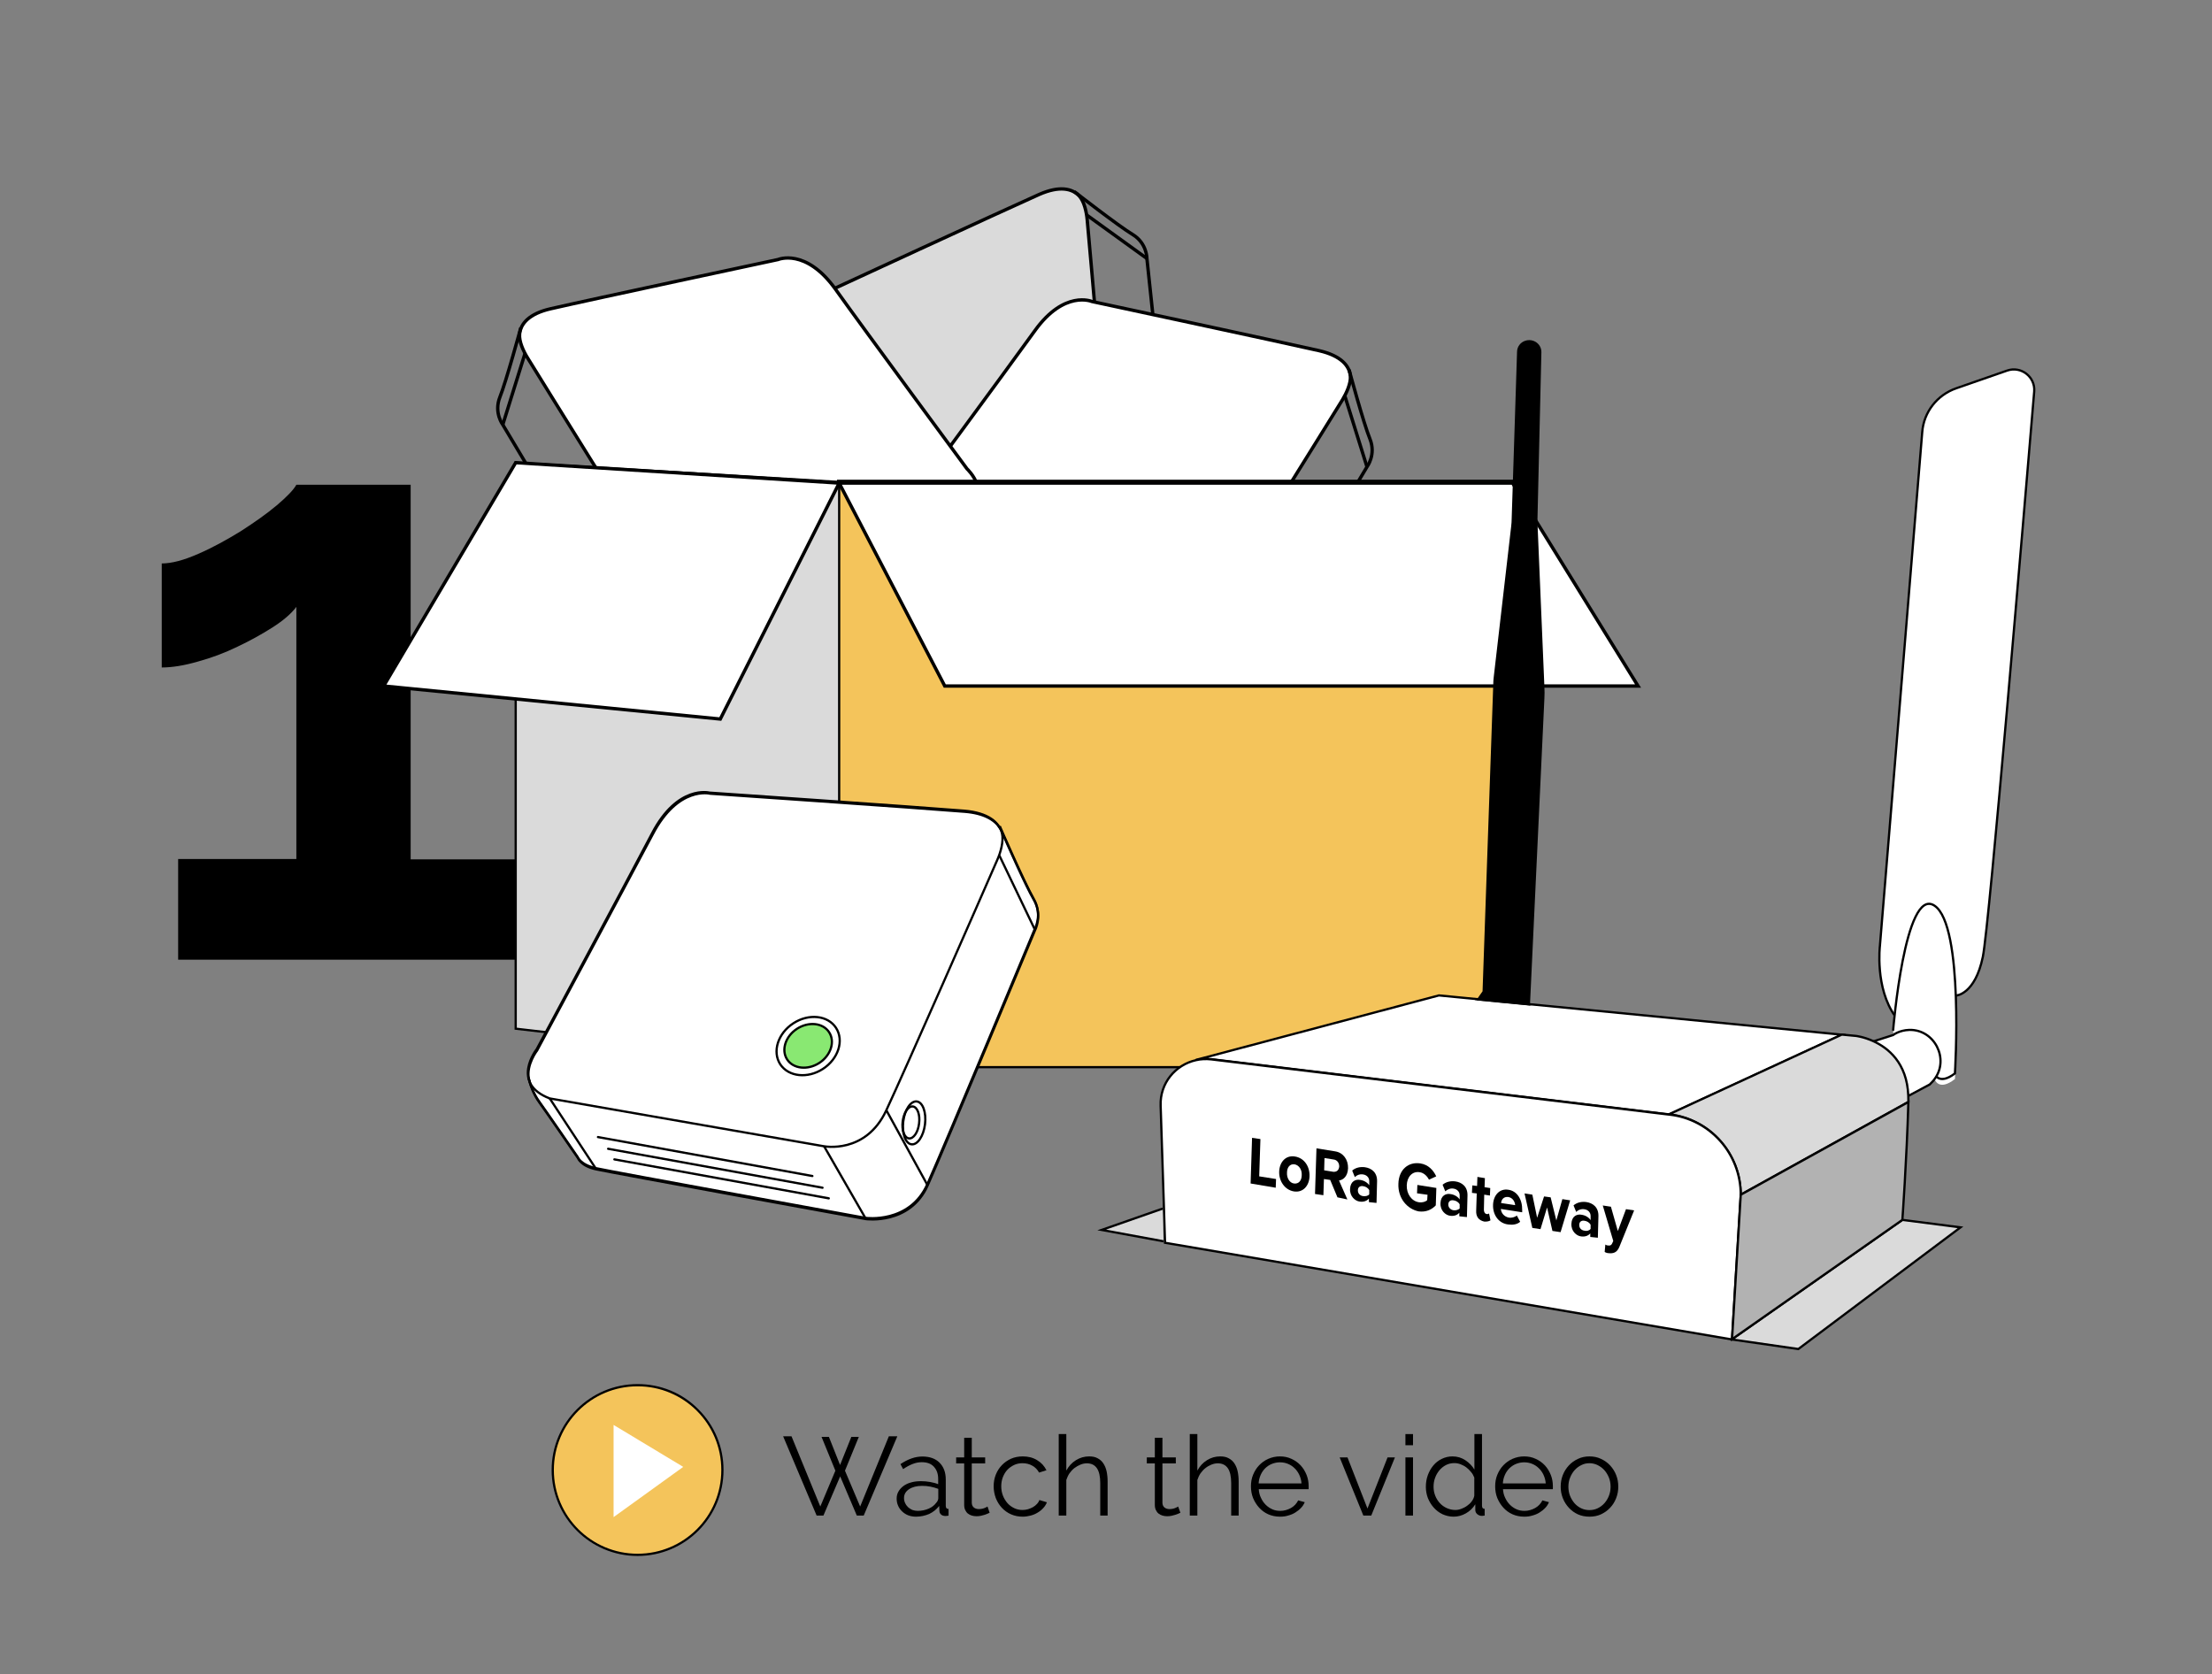 <?xml version="1.0" encoding="utf-8"?>
<!-- Generator: Adobe Illustrator 24.1.2, SVG Export Plug-In . SVG Version: 6.00 Build 0)  -->
<svg version="1.1" id="Layer_1" xmlns="http://www.w3.org/2000/svg" xmlns:xlink="http://www.w3.org/1999/xlink" x="0px" y="0px"
	 width="1981.7px" height="1500px" viewBox="0 0 1981.7 1500" style="enable-background:new 0 0 1981.7 1500;" xml:space="preserve"
	>
<rect x="0" y="0" width="1981.7" height="1500" fill="#808080" stroke="none"/>
<style type="text/css">
	.st0{fill:#FFFFFF;}
	.st1{fill:#B2B2B2;stroke:#000000;stroke-width:2;stroke-miterlimit:10;}
	.st2{fill:#FFFFFF;stroke:#000000;stroke-width:2;stroke-miterlimit:10;}
	.st3{clip-path:url(#SVGID_2_);}
	.st4{fill:none;stroke:#000000;stroke-width:3;stroke-dasharray:10;}
	.st5{fill:#89E872;}
	.st6{fill:#FFFFFF;stroke:#000000;stroke-width:3;}
	.st7{clip-path:url(#SVGID_4_);}
	.st8{fill:#8AE872;stroke:#000000;stroke-miterlimit:10;}
	.st9{fill:#E9EAEC;}
	.st10{fill:#231F20;}
	.st11{fill:#FFFFFF;stroke:#000000;stroke-miterlimit:10;}
	.st12{fill:none;stroke:#000000;stroke-miterlimit:10;}
	.st13{fill:#DADADA;stroke:#000000;stroke-width:3;stroke-miterlimit:10;}
	.st14{fill:none;stroke:#000000;stroke-width:3;stroke-miterlimit:10;}
	.st15{fill:none;stroke:#000000;stroke-width:3;stroke-linecap:round;stroke-miterlimit:10;}
	.st16{fill:#FFFFFF;stroke:#000000;stroke-width:3;stroke-miterlimit:10;}
	.st17{fill:#F4C45B;}
	.st18{fill:#DADADA;stroke:#000000;stroke-width:2;stroke-miterlimit:10;}
	.st19{fill:none;stroke:#000000;stroke-width:2;stroke-miterlimit:10;}
	.st20{fill:none;stroke:#000000;stroke-width:2;stroke-linecap:round;stroke-miterlimit:10;}
	.st21{fill:#89E872;stroke:#000000;stroke-width:2;stroke-miterlimit:10;}
	.st22{stroke:#000000;stroke-miterlimit:10;}
	.st23{fill:#DADADA;}
	.st24{fill:#FE7731;}
</style>
<path d="M462.5,769.6v90.2H159.6v-90.2h105.9V543.7c-4.4,5.9-11.5,12.1-21.2,18.3c-9.7,6.2-20.4,12.1-31.6,17.4
	c-11.5,5.6-23.3,10-35.4,13.3c-12.1,3.5-23,5.3-32.4,5.3v-93.2c8.8,0,19.8-2.9,32.7-8.6c13-5.6,25.7-12.7,38.1-20.3
	c12.4-8,23.3-15.6,32.4-23.3c9.1-7.7,15-13.9,17.4-18.3h102.4v335.6h94.7V769.6z"/>
<g>
	<path class="st13" d="M718.6,512.8c0,0-1.2-154.7-2.1-200s25.1-51.6,25.1-51.6s156-72.1,189.4-87c18.2-8,29.7-5.4,36,1.5
		c4.4,5,6.4,14.4,7,21.1c2.8,31.3,16.7,187.5,18.7,223c2.3,39.3-30.9,49.9-30.9,49.9l-214.9,73.3
		C712.4,547.5,718.6,512.8,718.6,512.8z"/>
	<path class="st14" d="M962.5,171.7c0,0,39.4,30.7,52.4,38.5c12.7,7.8,12.6,21.4,12.6,21.4s20.2,188.9,23.1,224.5
		c2.8,35.6-31,48.4-31,48.4S819,571.3,806.9,574.8c-12.1,3.5-17.3-1-17.3-1s-40.8-20.6-49.1-24.4c-8.3-3.8-14.3-10.1-14.3-10.1
		l-3-3.2"/>
	<path class="st14" d="M806.9,574.8l-60-32"/>
	<path class="st14" d="M1019.6,504.5l-57.8-35"/>
	<path class="st14" d="M1050.4,456.3l-57.8-36.9"/>
	<path class="st14" d="M1027.5,231.6l-54.1-39.1"/>
	<path class="st15" d="M965.4,495.4l-168.8,56.2"/>
	<path class="st15" d="M977.1,499.7l-168.8,56.2"/>
	<path class="st15" d="M985.7,504.8L816.9,561"/>
</g>
<g>
	<path class="st16" d="M808.7,457.6c0,0,91.9-124.5,118.4-161.3c26.4-36.8,51.1-26.2,51.1-26.2s168,36,203.7,44.1
		c19.4,4.5,27.1,13.5,27.9,22.8c0.5,6.6-3.6,15.3-7,21c-16.5,26.7-99.2,160-118.8,189.6c-21.8,32.8-54.6,21.4-54.6,21.4l-215.8-70.3
		C782.9,481.6,808.7,457.6,808.7,457.6z"/>
	<path class="st14" d="M1208.6,331.2c0,0,13,48.2,18.8,62.3c5.5,13.9-2.7,24.7-2.7,24.7s-97.2,163.2-116.3,193.4
		c-19.1,30.2-53.8,20.1-53.8,20.1s-200.5-67-212.3-71.4c-11.8-4.4-13.2-11.2-13.2-11.2s-20.3-40.9-24.6-49c-4.4-8-5.3-16.6-5.3-16.6
		l-0.5-4.3"/>
	<path class="st14" d="M842.2,560.3l-28.8-61.6"/>
	<path class="st14" d="M1054.5,631.7l-25.3-62.7"/>
	<path class="st14" d="M1108.1,611.6l-24-64.2"/>
	<path class="st14" d="M1224.6,418.1l-19.9-63.8"/>
	<path class="st15" d="M1016.6,591.8l-168.7-56.3"/>
	<path class="st15" d="M1023.3,602.3L854.6,546"/>
	<path class="st15" d="M1027.1,611.5l-168.7-56.3"/>
</g>
<g>
	<path class="st16" d="M861.7,461.1l-215.8,70.3c0,0-32.8,11.5-54.6-21.4c-19.7-29.6-102.3-162.9-118.8-189.6
		c-3.5-5.7-7.6-14.4-7-21c0.8-9.3,8.5-18.4,27.9-22.8c35.6-8.2,203.7-44.1,203.7-44.1s24.6-10.5,51.1,26.2
		C774.4,295.5,866.3,420,866.3,420S892.1,444,861.7,461.1z"/>
	<path class="st14" d="M876.5,441.6l-0.5,4.3c0,0-1,8.6-5.3,16.6c-4.4,8-24.6,49-24.6,49s-1.5,6.7-13.2,11.2
		c-11.8,4.4-212.3,71.4-212.3,71.4s-34.7,10.1-53.8-20.1c-19.1-30.2-116.3-193.4-116.3-193.4s-8.2-10.8-2.7-24.7
		c5.7-14.1,18.8-62.3,18.8-62.3"/>
	<path class="st14" d="M861.7,461.1l-28.8,61.6"/>
	<path class="st14" d="M645.8,531.4l-25.3,62.7"/>
	<path class="st14" d="M591,509.8L567,574"/>
	<path class="st14" d="M470.3,316.8l-19.9,63.8"/>
	<path class="st15" d="M827.1,497.9l-168.7,56.3"/>
	<path class="st15" d="M820.4,508.4l-168.7,56.3"/>
	<path class="st15" d="M816.6,517.6l-168.7,56.3"/>
</g>
<g>
	<g>
		<rect x="750.8" y="430.8" class="st17" width="605.3" height="525.3"/>
		<path d="M1355.1,431.8v523.3H751.8V431.8H1355.1 M1357.1,429.8h-2H751.8h-2v2v523.3v2h2h603.3h2v-2V431.8V429.8L1357.1,429.8z"/>
	</g>
	<polygon class="st16" points="1467.5,614.6 846.4,614.6 751.8,432.8 1355.1,432.8 	"/>
	<polygon class="st18" points="751.8,955.1 462,921.6 462,414.5 751.8,431.8 	"/>
	<polygon class="st16" points="462,414.5 343.7,614.6 645.3,644.2 751.8,432.8 	"/>
</g>
<g>
	<g>
		<path class="st2" d="M1752.5,891.9c0,0,16.9-0.8,23.9-34.7c5.9-28.8,37.1-400.7,46-506.4c1.1-13.2-11.8-23.1-24.2-18.8l-45.7,15.9
			c-17,5.9-29.1,21.3-30.4,39.3l-37.9,460.1c0,0-4.6,37.9,13.7,63.2"/>
		<path class="st0" d="M1733.1,966.7c0,0,3.5,11.6,18.3,0c0,0,8.3-137-18.3-155.3c-26.6-18.3-37.1,115.7-37.1,115.7L1733.1,966.7z"
			/>
		<path class="st2" d="M1733.1,961.7c0,0,3.5,11.2,18.3,0c0,0,8.3-132.6-18.3-150.3c-26.6-17.7-37.1,112-37.1,112"/>
		<path class="st2" d="M1709.7,981.8l19.1-10.2c1.6-1.6,3.2-3.2,4.3-4.8c13.5-18,0-44.7-22.6-44.1c-9.1,0.3-14.5,4.6-14.5,4.6
			l-17.7,5.7"/>
		<path class="st2" d="M1650.1,927l-154.8,71.4l-410.4-49.5c-4.7-0.5-9.2-0.2-13.6,0.7l217.8-57.8l34,3.3l-0.1,0.2l47.6,4.6l0-0.2
			L1650.1,927z"/>
		<path class="st18" d="M1709.7,987.1v0.1l-150.2,83.1c-0.1-36.8-27.5-67.7-64-72l-0.2,0l154.8-71.4l12.7,1.2c0,0,6.9,0.8,15.3,4.6
			h0c13.3,6,30.4,19.4,31.5,48.9v0C1709.7,983.5,1709.7,985.3,1709.7,987.1z"/>
		<path class="st2" d="M1559.5,1070.4v0.2l-7.8,129.2l0,0.2l-0.2,0l-507.8-86.6l0-1.4l-0.9-28.9l-3-92.6
			c-0.7-20.1,13.2-36.6,31.7-40.7c4.3-1,8.9-1.2,13.6-0.7l410.4,49.5l0.2,0C1532,1002.7,1559.5,1033.6,1559.5,1070.4z"/>
		<line class="st19" x1="1710" y1="987.1" x2="1709.7" y2="987.3"/>
		<line class="st19" x1="1559.5" y1="1070.4" x2="1559.3" y2="1070.6"/>
		<path class="st18" d="M1704.3,1092.9l-152.6,106.9l-0.2,0.2l-0.1,0l59.7,8.6l145.3-109L1704.3,1092.9z M1370.7,899.8l-47.5-4.6"/>
		<path class="st1" d="M1709.7,987.3c-1.6,53.8-5.4,105.6-5.4,105.6l-152.6,106.9l7.8-129.2v-0.2L1709.7,987.3z"/>
		<path d="M1383.6,625.8l-12.9,274l0,0.2l-47.6-4.6l0.1-0.2l5-7.1l9.7-278.2c0-1.1,0.3-2.2,0.3-3.2l15.6-134.8
			c0.3-2.7,0.5-5.1,0.5-7.5l4.8-149.1c0-4.6,3-8.6,7.3-10c7.3-2.4,14.8,2.9,14.5,10.5l-3.5,149.3v3.5l6.2,146.6
			C1383.8,618.8,1383.8,622.3,1383.6,625.8z"/>
		<g>
			<path d="M1120.4,1060.3l1.3-40.9l7.5,1.1l-1.1,33.4l15.1,2.4l-0.3,7.8L1120.4,1060.3z"/>
			<path d="M1146,1049.6c0.3-8.3,5.7-14.8,14-13.5c8.6,1.3,13.5,9.1,13.2,17.8c-0.3,8.3-5.7,14.8-14,13.5
				C1150.8,1066,1145.7,1057.9,1146,1049.6z M1166.2,1052.8c0.3-4.6-2.2-8.9-6.5-9.7c-4.3-0.5-6.7,3-6.7,7.5
				c-0.3,4.6,2.2,9.1,6.2,9.7C1163.7,1060.9,1166.2,1057.4,1166.2,1052.8z"/>
			<path d="M1198.2,1072.7l-6.5-15.6l-5.6-0.8l-0.5,14.5l-7.5-1.1l1.3-40.9l16.7,2.7c7.3,1.1,11.8,7.5,11.6,15.1
				c-0.3,7.3-4.3,10.5-8.1,11l7.5,17L1198.2,1072.7z M1199.8,1045c0-3.5-2.2-5.9-5.1-6.2l-8.1-1.3l-0.3,11l8.1,1.3
				C1197.4,1050.1,1199.5,1048.5,1199.8,1045z"/>
			<path d="M1226.4,1077v-3.2c-1.9,2.2-4.8,3.2-8.3,2.7c-4-0.5-8.9-4.6-8.6-11.3c0.3-7,5.1-8.9,9.1-8.1c3.5,0.5,6.5,2.4,8.1,4.8
				v-3.8c0-3-2.2-5.4-5.4-5.9c-2.7-0.5-5.4,0.3-7.5,2.4l-2.4-5.9c3.2-2.7,7.3-3.5,11.3-3c5.9,0.8,11.3,4.6,11,12.9l-0.5,19.1
				L1226.4,1077z M1226.7,1070v-3.8c-1.1-1.9-3.2-3.2-5.4-3.5c-2.7-0.5-4.8,0.8-4.8,3.8c0,3,2.2,4.8,4.6,5.1
				C1223.5,1071.9,1225.6,1071.4,1226.7,1070z"/>
			<path d="M1252.8,1060.6c0.3-12.9,9.1-19.9,19.6-18.3c7.3,1.1,11.8,6.2,14.3,11.6l-6.5,3c-1.6-3.2-4.6-6.2-8.3-6.7
				c-6.5-1.1-11.3,4-11.6,11.6c-0.3,7.8,4.3,14.3,10.8,15.3c3.2,0.5,6.2-0.5,7.5-1.9l0.3-4.8l-9.4-1.3l0.3-7.5l17,2.7l-0.5,15.6
				c-3.8,4-8.9,6.2-15.3,5.4C1260.6,1083.2,1252.3,1073.5,1252.8,1060.6z"/>
			<path d="M1307.4,1089.7v-3.2c-1.9,2.2-4.8,3.2-8.3,2.7c-4-0.5-8.9-4.6-8.6-11.3c0.3-7,5.1-8.9,9.1-8.1c3.5,0.5,6.5,2.4,8.1,4.8
				v-3.8c0-3-2.2-5.4-5.4-5.9c-2.7-0.5-5.4,0.5-7.5,2.4l-2.4-5.9c3.2-2.7,7.3-3.5,11.3-3c5.9,0.8,11.3,4.6,11,12.9l-0.5,19.1
				L1307.4,1089.7z M1307.7,1082.7v-3.8c-1.1-1.9-3.2-3.2-5.4-3.5c-2.7-0.5-4.8,0.8-4.8,3.8c0,2.7,2.2,4.8,4.8,5.1
				C1304.2,1084.5,1306.3,1084,1307.7,1082.7z"/>
			<path d="M1322.5,1084.5l0.5-15.3l-4.3-0.5l0.3-6.7l4.3,0.5l0.3-8.1l6.7,1.1l-0.3,8.1l5.1,0.8l-0.3,6.7l-5.1-0.8l-0.3,13.5
				c0,1.9,0.8,3.5,2.2,3.8c1.1,0.3,1.9,0,2.4-0.5l1.3,6.2c-1.1,0.8-3,1.3-5.7,1.1C1324.6,1093.2,1322.2,1089.9,1322.5,1084.5z"/>
			<path d="M1337.6,1079.4c0.3-8.6,5.9-14.8,13.7-13.5c7.8,1.1,12.6,8.6,12.4,18.3v1.9l-19.1-3c0.3,3.8,3,7,7.3,7.8
				c2.2,0.3,5.1-0.3,7-1.9l3,5.6c-2.7,2.4-6.7,3-10.8,2.4C1343.2,1096.1,1337.3,1089.1,1337.6,1079.4z M1351.3,1072.4
				c-4.3-0.5-6.2,2.4-6.5,5.4l12.6,1.9C1357.2,1077,1355.6,1073.2,1351.3,1072.4z"/>
			<path d="M1390.8,1102.8l-4.8-21l-5.9,19.4l-7.3-1.1l-7-30.9l7,1.1l4.3,20.7l6.2-19.1l5.9,0.8l5.1,20.7l5.4-19.1l7,1.1l-8.6,28.5
				L1390.8,1102.8z"/>
			<path d="M1424.7,1108.2v-3.2c-1.9,2.2-4.8,3.2-8.3,2.7c-4-0.5-8.9-4.6-8.6-11.3c0.3-7,5.1-8.9,9.1-8.1c3.5,0.5,6.5,2.4,8.1,4.8
				v-3.8c0-3-2.2-5.4-5.4-5.9c-2.7-0.5-5.4,0.3-7.5,2.4l-2.4-5.9c3.2-2.7,7.3-3.5,11.3-3c5.9,0.8,11.3,4.6,11,12.9l-0.5,19.1
				L1424.7,1108.2z M1425,1101v-3.8c-1.1-1.9-3.2-3.2-5.4-3.5c-2.7-0.5-4.8,0.8-4.8,3.8c0,3,2.2,4.8,4.8,5.1
				C1421.5,1103.1,1423.7,1102.6,1425,1101z"/>
			<path d="M1438.2,1115c0.5,0.3,1.3,0.8,2.2,0.8c1.9,0.3,3,0,3.8-1.6l1.1-2.4l-9.4-31.8l7.3,1.1l6.2,21.8l7.3-19.6l7.3,1.1
				l-13.2,32.6c-2.2,5.4-5.6,6.2-10,5.7c-0.8,0-2.4-0.5-3.2-1.1L1438.2,1115z"/>
		</g>
	</g>
	<path class="st18" d="M1042.4,1112.1l-55.4-10.2l54.6-19.1"/>
</g>
<g>
	<path class="st2" d="M926.1,806c-6.9-11.7-22.7-47.4-28.3-60.1c-0.3-1.1-0.8-2.3-1.5-3.2c-0.4-0.8-0.5-1.2-0.5-1.2l-0.2,0.1
		c-4.6-7.1-14.2-12.9-31.2-14.3c-40-3.3-228.2-16.2-228.2-16.2s-28.5-7.4-51.4,36.4C561.8,791.1,481.3,941,481.3,941
		s-9.9,12.7-7.5,25.4l1.2,4.6c0,0,2.6,9.2,8.6,17.3c5.9,8.1,34.2,49.3,34.2,49.3s2.5,7,16.1,10c13.4,3,241.9,44.6,241.9,44.6
		s39.4,5.5,55.3-30.2c15.9-35.6,96.2-228.6,96.2-228.6S934.3,820.3,926.1,806z"/>
	<path class="st19" d="M492.5,984.1l245.4,42.8c0,0,37.5,7.5,56-31.9c16.6-35.4,85.7-192.8,99.5-224.5c3-6.6,5.9-16.8,4.3-23.8
		c-2.4-9.9-12.3-18.6-33.9-20.4c-40-3.3-228.2-16.2-228.2-16.2s-28.5-7.4-51.4,36.4C561.3,790.1,480.8,940,480.8,940
		S456.8,970.5,492.5,984.1z"/>
	<path class="st19" d="M473.5,965.3l1.2,4.6c0,0,2.6,9.2,8.6,17.3c5.9,8.1,34.2,49.3,34.2,49.3s2.5,7,16.1,10
		c13.4,3,241.9,44.6,241.9,44.6s39.4,5.5,55.3-30.2c15.9-35.6,96.2-228.6,96.2-228.6s7.4-13-1.1-27.4c-8.2-14.3-30.2-64.7-30.2-64.7
		"/>
	<path class="st19" d="M492.5,984.1l41,62.4"/>
	<path class="st19" d="M738.2,1026.8l37,64.3"/>
	<path class="st19" d="M794.2,994.9l36.3,66.1"/>
	<path class="st19" d="M895.3,766.4l31.7,66.2"/>
	<path class="st20" d="M535.7,1018.7l192.1,34.9"/>
	<path class="st20" d="M544.8,1029.2l192.1,34.9"/>
	<path class="st20" d="M550.4,1038.7l192.1,34.9"/>
	<path class="st19" d="M737.3,957.6c13.8-9,19-25.4,11.7-36.7c-7.3-11.3-24.5-13.1-38.3-4.1c-13.8,9-19,25.4-11.7,36.7
		C706.4,964.7,723.5,966.6,737.3,957.6z"/>
	<path class="st21" d="M734,952.3c10.4-6.8,14.3-19.1,8.8-27.5c-5.5-8.5-18.4-9.8-28.8-3.1c-10.4,6.8-14.3,19.1-8.8,27.5
		C710.7,957.6,723.6,959,734,952.3z"/>
	<path class="st19" d="M828.7,1007.2c1.3-10.6-2-19.8-7.4-20.4s-10.8,7.4-12.1,18c-1.3,10.6,2,19.8,7.4,20.4
		C822,1025.9,827.4,1017.8,828.7,1007.2z"/>
	<path class="st19" d="M823.4,1006.5c1-7.9-1.5-14.7-5.6-15.2c-4.1-0.5-8.1,5.5-9.1,13.4c-1,7.9,1.5,14.7,5.6,15.2
		C818.4,1020.4,822.5,1014.4,823.4,1006.5z"/>
</g>
<g>
	<g>
		<path d="M736,1287.3h6.6l10,25.2l10.1-25.2h6.7l-12.4,30.3l13.6,32.1l25.7-62.9h7.6l-30.1,71h-6.2l-14.9-35.1l-15,35.1h-6.1
			l-30-71h7.5l25.8,62.9l13.5-32.1L736,1287.3z"/>
		<path d="M820.6,1358.8c-2.5,0-4.8-0.4-6.9-1.2s-3.9-2-5.5-3.5c-1.6-1.5-2.8-3.2-3.6-5.1c-0.9-2-1.3-4.1-1.3-6.4
			c0-2.3,0.5-4.4,1.6-6.3c1.1-1.9,2.6-3.6,4.5-5c1.9-1.4,4.2-2.5,6.9-3.2c2.7-0.8,5.6-1.1,8.8-1.1c2.7,0,5.4,0.2,8.1,0.7
			c2.7,0.5,5.2,1.1,7.3,2v-4.7c0-4.6-1.3-8.2-3.9-11s-6.2-4-10.8-4c-2.7,0-5.4,0.5-8.2,1.6c-2.8,1.1-5.6,2.6-8.5,4.6l-2.4-4.5
			c6.7-4.5,13.3-6.8,19.6-6.8c6.5,0,11.7,1.8,15.4,5.5c3.7,3.7,5.6,8.7,5.6,15.2v23.5c0,1.9,0.8,2.8,2.5,2.8v6
			c-1.1,0.2-2,0.3-2.6,0.3c-1.7,0-3.1-0.4-4.1-1.3c-1-0.9-1.5-2.1-1.5-3.6l-0.2-4.1c-2.4,3.1-5.4,5.5-9,7.2
			C828.8,1357.9,824.8,1358.8,820.6,1358.8z M822.2,1353.6c3.5,0,6.8-0.7,9.8-2c3-1.3,5.2-3.1,6.8-5.3c0.6-0.6,1-1.2,1.3-2
			c0.3-0.7,0.5-1.3,0.5-1.9v-8.5c-2.3-0.9-4.6-1.5-7-2c-2.4-0.5-4.9-0.7-7.5-0.7c-4.8,0-8.7,1-11.7,3s-4.5,4.6-4.5,7.9
			c0,1.6,0.3,3.1,1,4.5c0.6,1.4,1.5,2.6,2.6,3.7c1.1,1,2.4,1.8,3.9,2.5C818.9,1353.3,820.5,1353.6,822.2,1353.6z"/>
		<path d="M886.6,1355.3c-0.4,0.2-1,0.5-1.8,0.8c-0.8,0.3-1.6,0.7-2.6,1c-1,0.3-2.1,0.6-3.4,0.9c-1.3,0.3-2.6,0.4-4,0.4
			c-1.5,0-2.9-0.2-4.2-0.6c-1.3-0.4-2.5-1-3.5-1.8c-1-0.8-1.8-1.9-2.4-3.2c-0.6-1.3-0.9-2.7-0.9-4.4v-37.3h-7.2v-5.4h7.2v-17.6h6.8
			v17.6h12v5.4h-12v35.4c0.1,1.9,0.8,3.3,2,4.2c1.2,0.9,2.7,1.3,4.2,1.3c1.9,0,3.6-0.3,5.1-0.9c1.5-0.6,2.4-1.1,2.8-1.4
			L886.6,1355.3z"/>
		<path d="M890.2,1331.6c0-3.7,0.6-7.1,1.9-10.4c1.3-3.3,3.1-6.1,5.4-8.5c2.3-2.4,5.1-4.4,8.2-5.8c3.2-1.4,6.7-2.1,10.6-2.1
			c4.9,0,9.2,1.1,12.9,3.4c3.7,2.2,6.4,5.2,8.3,9l-6.6,2.1c-1.5-2.7-3.5-4.8-6.1-6.2c-2.6-1.5-5.6-2.2-8.8-2.2
			c-2.7,0-5.2,0.5-7.5,1.6s-4.3,2.5-6,4.3c-1.7,1.8-3,4-4,6.5c-1,2.5-1.5,5.3-1.5,8.3c0,2.9,0.5,5.7,1.5,8.3c1,2.6,2.4,4.8,4.1,6.8
			c1.7,1.9,3.8,3.4,6.1,4.5c2.3,1.1,4.8,1.6,7.3,1.6c1.7,0,3.3-0.2,5-0.7c1.6-0.5,3.1-1.1,4.5-1.9c1.4-0.8,2.6-1.8,3.6-2.9
			c1-1.1,1.7-2.2,2.1-3.4l6.7,2c-0.7,1.9-1.8,3.6-3.2,5.1c-1.4,1.6-3,2.9-5,4.1c-1.9,1.2-4,2.1-6.3,2.7s-4.7,1-7.1,1
			c-3.8,0-7.3-0.7-10.5-2.1c-3.2-1.4-6-3.4-8.3-5.9c-2.3-2.5-4.1-5.4-5.4-8.7C890.9,1338.8,890.2,1335.3,890.2,1331.6z"/>
		<path d="M992.5,1357.8h-6.8v-29.1c0-5.9-1-10.4-3-13.3c-2-2.9-5-4.4-9-4.4c-1.9,0-3.9,0.4-5.8,1.2c-1.9,0.8-3.7,1.8-5.4,3.1
			c-1.7,1.3-3.1,2.9-4.4,4.7c-1.2,1.8-2.1,3.8-2.8,5.9v31.9h-6.8v-73h6.8v32.7c2.1-3.9,4.9-7,8.6-9.3c3.7-2.3,7.6-3.4,11.9-3.4
			c3,0,5.5,0.5,7.6,1.7c2.1,1.1,3.8,2.6,5.1,4.6c1.3,2,2.3,4.3,2.9,7.1c0.6,2.8,0.9,5.8,0.9,9.1V1357.8z"/>
		<path d="M1057.5,1355.3c-0.4,0.2-1,0.5-1.8,0.8c-0.8,0.3-1.7,0.7-2.7,1c-1,0.3-2.1,0.6-3.4,0.9c-1.3,0.3-2.6,0.4-4,0.4
			c-1.5,0-2.9-0.2-4.2-0.6c-1.3-0.4-2.5-1-3.5-1.8c-1-0.8-1.8-1.9-2.4-3.2c-0.6-1.3-0.9-2.7-0.9-4.4v-37.3h-7.2v-5.4h7.2v-17.6h6.8
			v17.6h12v5.4h-12v35.4c0.1,1.9,0.8,3.3,2,4.2c1.2,0.9,2.7,1.3,4.2,1.3c1.9,0,3.6-0.3,5.1-0.9c1.5-0.6,2.4-1.1,2.8-1.4
			L1057.5,1355.3z"/>
		<path d="M1109.8,1357.8h-6.8v-29.1c0-5.9-1-10.4-3-13.3c-2-2.9-5-4.4-9-4.4c-1.9,0-3.8,0.4-5.8,1.2c-1.9,0.8-3.7,1.8-5.3,3.1
			c-1.7,1.3-3.1,2.9-4.4,4.7c-1.2,1.8-2.1,3.8-2.8,5.9v31.9h-6.8v-73h6.8v32.7c2.1-3.9,4.9-7,8.6-9.3c3.7-2.3,7.6-3.4,11.9-3.4
			c3,0,5.5,0.5,7.6,1.7c2.1,1.1,3.8,2.6,5.1,4.6c1.3,2,2.3,4.3,2.9,7.1c0.6,2.8,0.9,5.8,0.9,9.1V1357.8z"/>
		<path d="M1146.8,1358.8c-3.8,0-7.3-0.7-10.5-2.1c-3.2-1.4-5.9-3.4-8.2-5.9c-2.3-2.5-4.1-5.4-5.5-8.7c-1.3-3.3-1.9-6.8-1.9-10.5
			c0-3.7,0.6-7.1,1.9-10.3c1.3-3.2,3.1-6.1,5.4-8.5c2.3-2.4,5-4.4,8.2-5.8c3.2-1.4,6.7-2.2,10.4-2.2c3.8,0,7.3,0.7,10.4,2.2
			c3.2,1.4,5.9,3.4,8.2,5.8c2.3,2.5,4,5.3,5.3,8.5c1.3,3.2,1.9,6.6,1.9,10.2c0,0.5,0,1.1,0,1.6c0,0.5,0,0.9-0.1,1.1h-44.6
			c0.2,2.8,0.8,5.4,2,7.8c1.1,2.4,2.5,4.4,4.2,6.1c1.7,1.7,3.7,3.1,6,4.1c2.2,1,4.6,1.4,7.1,1.4c1.7,0,3.3-0.2,5-0.7
			c1.7-0.5,3.2-1.1,4.6-1.9c1.4-0.8,2.7-1.8,3.8-3c1.1-1.2,2-2.5,2.6-3.8l5.9,1.6c-0.8,1.9-1.9,3.7-3.4,5.2
			c-1.5,1.6-3.2,2.9-5.1,4.1c-1.9,1.2-4.1,2.1-6.4,2.7C1151.8,1358.5,1149.4,1358.8,1146.8,1358.8z M1166,1329
			c-0.2-2.8-0.9-5.3-2-7.7c-1.1-2.3-2.5-4.3-4.2-5.9c-1.7-1.7-3.7-3-5.9-3.9c-2.2-0.9-4.6-1.4-7.2-1.4c-2.5,0-4.9,0.5-7.2,1.4
			c-2.3,0.9-4.2,2.2-6,3.9c-1.7,1.7-3.1,3.7-4.1,6c-1,2.3-1.7,4.9-1.8,7.6H1166z"/>
		<path d="M1221.4,1357.8l-21.2-52.1h7l17.9,45.8l18-45.8h6.6l-21.2,52.1H1221.4z"/>
		<path d="M1259.1,1294.8v-10h6.8v10H1259.1z M1259.1,1357.8v-52.1h6.8v52.1H1259.1z"/>
		<path d="M1302.3,1358.8c-3.6,0-6.9-0.8-10-2.2c-3.1-1.5-5.7-3.5-7.9-6c-2.2-2.5-3.9-5.3-5.2-8.5c-1.2-3.2-1.8-6.6-1.8-10.1
			c0-3.7,0.6-7.2,1.8-10.5s2.9-6.2,5-8.7c2.1-2.5,4.6-4.4,7.5-5.8c2.9-1.4,6.1-2.2,9.5-2.2c4.4,0,8.3,1.2,11.7,3.5s6.1,5.1,8,8.3
			v-31.8h6.8v64.2c0,1.9,0.8,2.8,2.4,2.8v6c-1,0.2-1.8,0.3-2.4,0.3c-1.6,0-3-0.5-4.2-1.5c-1.2-1-1.8-2.3-1.8-3.8v-5.1
			c-2.1,3.4-4.9,6.1-8.4,8.1C1309.8,1357.8,1306.1,1358.8,1302.3,1358.8z M1303.8,1352.8c1.7,0,3.4-0.3,5.3-1
			c1.9-0.7,3.7-1.6,5.3-2.8c1.7-1.2,3.1-2.5,4.2-4.1c1.2-1.6,1.9-3.2,2.2-5v-16.1c-0.7-1.8-1.6-3.5-2.9-5c-1.3-1.6-2.7-3-4.3-4.2
			c-1.6-1.2-3.4-2.1-5.2-2.8c-1.9-0.7-3.7-1-5.5-1c-2.8,0-5.3,0.6-7.6,1.8c-2.3,1.2-4.2,2.8-5.9,4.8c-1.6,2-2.9,4.2-3.8,6.8
			c-0.9,2.5-1.3,5.1-1.3,7.8c0,2.8,0.5,5.5,1.5,8c1,2.5,2.4,4.8,4.1,6.6c1.7,1.9,3.8,3.4,6.2,4.5
			C1298.6,1352.2,1301.1,1352.8,1303.8,1352.8z"/>
		<path d="M1365.6,1358.8c-3.8,0-7.3-0.7-10.5-2.1c-3.2-1.4-5.9-3.4-8.2-5.9c-2.3-2.5-4.1-5.4-5.5-8.7c-1.3-3.3-1.9-6.8-1.9-10.5
			c0-3.7,0.6-7.1,1.9-10.3c1.3-3.2,3.1-6.1,5.4-8.5c2.3-2.4,5-4.4,8.2-5.8c3.2-1.4,6.7-2.2,10.4-2.2c3.8,0,7.3,0.7,10.4,2.2
			c3.2,1.4,5.9,3.4,8.2,5.8c2.3,2.5,4,5.3,5.3,8.5c1.3,3.2,1.9,6.6,1.9,10.2c0,0.5,0,1.1,0,1.6c0,0.5,0,0.9-0.1,1.1h-44.6
			c0.2,2.8,0.8,5.4,2,7.8c1.1,2.4,2.5,4.4,4.2,6.1c1.7,1.7,3.7,3.1,6,4.1c2.2,1,4.6,1.4,7.1,1.4c1.7,0,3.3-0.2,5-0.7
			c1.7-0.5,3.2-1.1,4.6-1.9c1.4-0.8,2.7-1.8,3.8-3c1.1-1.2,2-2.5,2.6-3.8l5.9,1.6c-0.8,1.9-1.9,3.7-3.4,5.2
			c-1.5,1.6-3.2,2.9-5.1,4.1c-1.9,1.2-4.1,2.1-6.4,2.7C1370.6,1358.5,1368.2,1358.8,1365.6,1358.8z M1384.8,1329
			c-0.2-2.8-0.9-5.3-2-7.7c-1.1-2.3-2.5-4.3-4.2-5.9c-1.7-1.7-3.7-3-5.9-3.9c-2.2-0.9-4.6-1.4-7.2-1.4c-2.5,0-4.9,0.5-7.2,1.4
			c-2.3,0.9-4.2,2.2-6,3.9c-1.7,1.7-3.1,3.7-4.1,6c-1,2.3-1.7,4.9-1.8,7.6H1384.8z"/>
		<path d="M1424,1358.8c-3.8,0-7.3-0.7-10.4-2.1c-3.1-1.4-5.8-3.4-8.1-5.9c-2.3-2.5-4.1-5.3-5.4-8.6c-1.3-3.3-1.9-6.7-1.9-10.3
			c0-3.7,0.6-7.1,1.9-10.4c1.3-3.3,3.1-6.1,5.4-8.6c2.3-2.5,5-4.4,8.2-5.9c3.1-1.5,6.6-2.2,10.3-2.2c3.7,0,7.2,0.7,10.3,2.2
			c3.2,1.5,5.9,3.4,8.2,5.9c2.3,2.5,4.1,5.3,5.4,8.6c1.3,3.3,1.9,6.7,1.9,10.4c0,3.6-0.6,7-1.9,10.3c-1.3,3.3-3,6.1-5.4,8.6
			c-2.3,2.5-5,4.4-8.2,5.9C1431.3,1358.1,1427.8,1358.8,1424,1358.8z M1405.1,1332c0,2.9,0.5,5.7,1.5,8.2s2.4,4.7,4,6.6
			c1.7,1.9,3.7,3.4,6,4.5c2.3,1.1,4.8,1.6,7.4,1.6c2.6,0,5-0.5,7.3-1.6c2.3-1.1,4.3-2.6,6-4.5c1.7-1.9,3.1-4.1,4.1-6.7
			c1-2.5,1.5-5.3,1.5-8.2c0-2.9-0.5-5.6-1.5-8.1s-2.4-4.8-4.1-6.7c-1.7-1.9-3.8-3.4-6-4.5c-2.3-1.1-4.8-1.7-7.3-1.7
			c-2.6,0-5,0.5-7.3,1.7c-2.3,1.1-4.3,2.6-6,4.5c-1.7,1.9-3.1,4.2-4.1,6.8C1405.6,1326.3,1405.1,1329,1405.1,1332z"/>
	</g>
	<g>
		
			<ellipse transform="matrix(2.100010e-03 -1 1 2.100010e-03 -746.87 1885.367)" class="st17" cx="571.2" cy="1316.9" rx="76" ry="76"/>
		<path d="M571.2,1242c41.5,0,75,33.5,75,75s-33.6,75-75,75c-41.4,0-75-33.5-75-75S529.8,1242,571.2,1242 M571.2,1240
			c-42.5,0-77,34.5-77,77c0,42.4,34.5,77,77,77c42.5,0,77-34.5,77-77c0-20.6-8-39.9-22.5-54.4C611.2,1247.9,591.8,1240,571.2,1240
			L571.2,1240z"/>
	</g>
	<path class="st0" d="M549.7,1276.6v82.6l62.4-45L549.7,1276.6z"/>
</g>
</svg>
